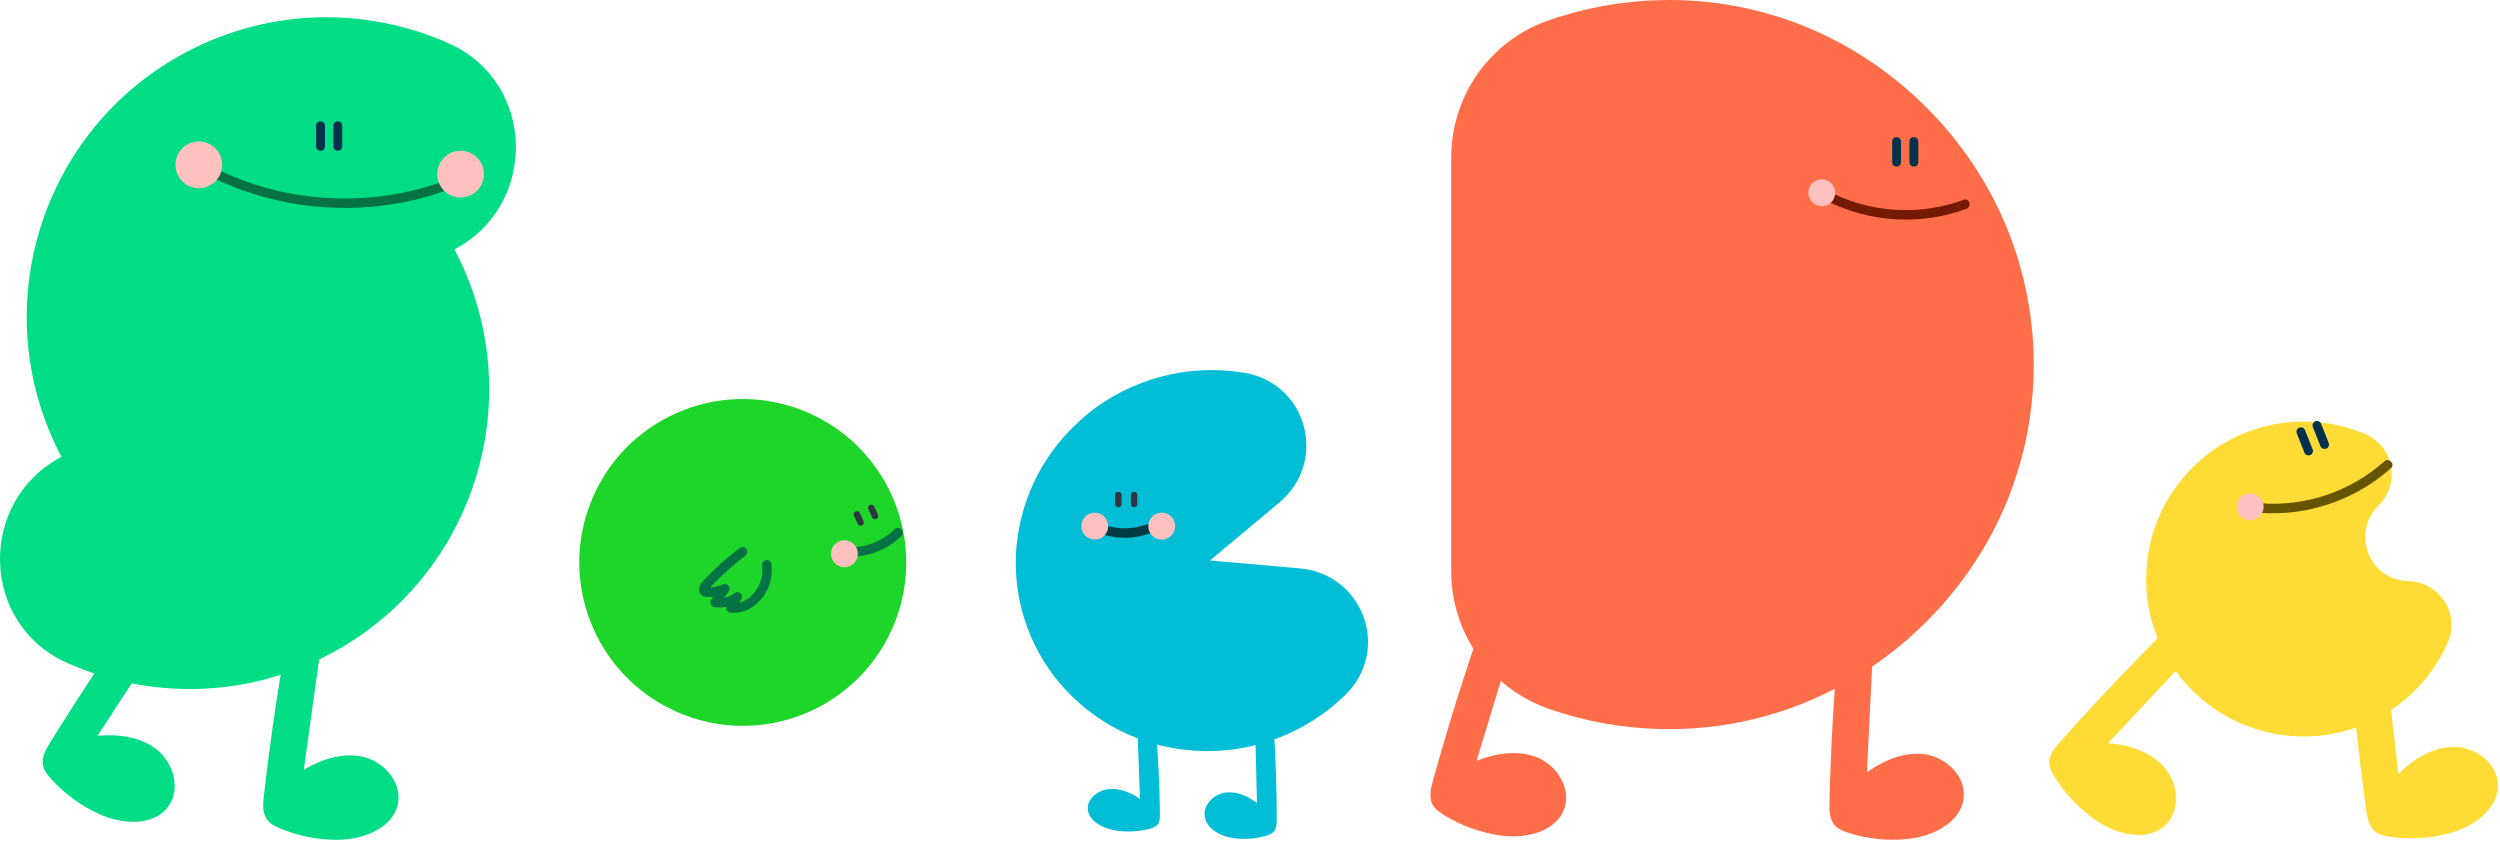 <svg width="572" height="193" viewBox="0 0 572 193" fill="none" xmlns="http://www.w3.org/2000/svg">
<path d="M42.685 11.884C9.202 29.56 -3.616 71.037 14.06 104.528C-5.189 114.687 -4.572 142.747 15.285 151.637C33.865 159.953 55.946 159.945 75.351 149.708C108.842 132.032 121.66 90.555 103.976 57.064C123.224 46.905 122.607 18.845 102.751 9.955C84.163 1.639 62.09 1.648 42.685 11.884Z" fill="#00DD85"/>
<path d="M73.665 146.145C72.284 156.13 70.893 166.124 69.511 176.109C73.639 173.675 78.575 172.076 83.233 173.215C87.891 174.353 91.888 178.942 91.08 183.669C90.098 189.404 83.268 192.072 77.445 192.142C72.909 192.194 68.356 191.316 64.167 189.578C63.003 189.091 61.812 188.501 61.073 187.475C60.005 185.98 60.161 183.964 60.37 182.139C61.803 169.574 63.646 157.043 65.888 144.599" fill="#00DD85"/>
<path d="M38.827 143.017C33.317 151.463 27.808 159.91 22.307 168.357C27.078 167.913 32.231 168.565 35.959 171.581C39.687 174.596 41.347 180.444 38.601 184.381C35.273 189.152 27.947 188.656 22.655 186.241C18.527 184.355 14.781 181.617 11.731 178.263C10.88 177.325 10.054 176.291 9.828 175.039C9.498 173.232 10.497 171.476 11.462 169.912C18.118 159.154 25.114 148.604 32.448 138.298" fill="#00DD85"/>
<path d="M78.297 28.777C78.297 28.216 77.842 27.761 77.28 27.761C76.719 27.761 76.264 28.216 76.264 28.777V33.487C76.264 34.049 76.719 34.504 77.28 34.504C77.842 34.504 78.297 34.049 78.297 33.487V28.777Z" fill="#02314C"/>
<path d="M74.352 28.777C74.352 28.216 73.897 27.761 73.335 27.761C72.774 27.761 72.318 28.216 72.318 28.777V33.487C72.318 34.049 72.774 34.504 73.335 34.504C73.897 34.504 74.352 34.049 74.352 33.487V28.777Z" fill="#02314C"/>
<path d="M48.403 40.526C61.473 46.965 76.455 49.051 90.802 46.566C94.869 45.862 98.866 44.776 102.733 43.333C104.028 42.846 103.472 40.752 102.16 41.239C88.968 46.157 74.343 46.731 60.786 42.951C56.902 41.864 53.122 40.431 49.507 38.64C48.255 38.023 47.152 39.9 48.412 40.517L48.403 40.526Z" fill="#047242"/>
<path d="M45.493 43.056C48.444 43.056 50.837 40.663 50.837 37.712C50.837 34.76 48.444 32.367 45.493 32.367C42.541 32.367 40.148 34.76 40.148 37.712C40.148 40.663 42.541 43.056 45.493 43.056Z" fill="#FFC0C0"/>
<path d="M105.383 45.185C108.335 45.185 110.728 42.792 110.728 39.84C110.728 36.889 108.335 34.496 105.383 34.496C102.432 34.496 100.039 36.889 100.039 39.84C100.039 42.792 102.432 45.185 105.383 45.185Z" fill="#FFC0C0"/>
<path d="M428.636 146.492C428.141 156.564 427.646 166.636 427.15 176.707C431.043 173.918 435.823 171.885 440.559 172.606C445.304 173.327 449.684 177.542 449.301 182.321C448.832 188.117 442.262 191.385 436.475 191.967C431.956 192.419 427.35 191.95 423.014 190.594C421.806 190.212 420.572 189.734 419.746 188.778C418.547 187.387 418.521 185.363 418.573 183.529C418.886 170.885 419.607 158.241 420.746 145.649" fill="#FF6E49"/>
<path d="M380.371 1.074C371.22 1.239 362.443 2.899 354.257 5.819C341.526 10.355 333.105 22.521 333.105 36.043V130.79C333.105 144.442 341.717 156.608 354.596 161.135C362.382 163.873 370.699 165.472 379.354 165.741C425.003 167.131 463.595 130.251 464.247 84.594C464.907 38.319 426.489 0.249 380.379 1.092L380.371 1.074Z" fill="#FF6E49"/>
<path d="M332.029 130.79V36.042C332.029 22.026 340.815 9.477 353.893 4.819C362.375 1.795 371.274 0.179 380.346 0.014C402.984 -0.395 424.396 8.287 440.646 24.459C456.871 40.613 465.595 62.026 465.309 84.594C464.996 106.953 455.802 127.887 439.43 143.546C423.04 159.215 401.697 167.47 379.321 166.792C370.735 166.532 362.297 164.967 354.241 162.134C340.963 157.468 332.038 144.867 332.038 130.781L332.029 130.79ZM380.389 2.143C371.552 2.299 362.879 3.881 354.615 6.827C342.388 11.189 334.167 22.929 334.167 36.042V130.79C334.167 143.964 342.518 155.756 354.945 160.127C362.792 162.89 371.013 164.411 379.381 164.672C401.185 165.332 421.98 157.285 437.952 142.017C453.907 126.757 462.867 106.353 463.171 84.576C463.475 62.434 454.95 41.726 439.143 25.98C423.31 10.216 402.445 1.752 380.389 2.152V2.143Z" fill="#FF6E49"/>
<path d="M346.628 145.136C343.699 154.782 340.771 164.428 337.833 174.074C342.291 172.31 347.418 171.511 351.842 173.362C356.265 175.213 359.489 180.374 357.951 184.911C356.082 190.42 348.913 191.993 343.16 191.141C338.668 190.481 334.314 188.899 330.447 186.536C329.369 185.875 328.283 185.102 327.718 183.972C326.901 182.33 327.362 180.366 327.857 178.593C331.238 166.401 335.018 154.322 339.18 142.373" fill="#FF6E49"/>
<path d="M438.908 32.384C438.908 31.822 438.453 31.367 437.892 31.367C437.33 31.367 436.875 31.822 436.875 32.384V37.094C436.875 37.655 437.33 38.111 437.892 38.111C438.453 38.111 438.908 37.655 438.908 37.094V32.384Z" fill="#02314C"/>
<path d="M434.961 32.384C434.961 31.822 434.506 31.367 433.944 31.367C433.383 31.367 432.928 31.822 432.928 32.384V37.094C432.928 37.655 433.383 38.111 433.944 38.111C434.506 38.111 434.961 37.655 434.961 37.094V32.384Z" fill="#02314C"/>
<path d="M418.26 46.123C428.062 50.929 439.646 51.589 449.891 47.791C451.195 47.313 450.63 45.211 449.318 45.697C439.62 49.286 428.653 48.808 419.355 44.255C418.103 43.638 417 45.515 418.26 46.132V46.123Z" fill="#741A03"/>
<path d="M416.818 47.183C418.517 47.183 419.895 45.806 419.895 44.106C419.895 42.408 418.517 41.03 416.818 41.03C415.119 41.03 413.742 42.408 413.742 44.106C413.742 45.806 415.119 47.183 416.818 47.183Z" fill="#FFC0C0"/>
<path d="M248.3 95.187C239.089 102.886 233.805 113.436 232.658 124.351H232.632C232.015 130.338 232.658 136.169 234.361 141.557C236.056 146.953 238.837 152.106 242.765 156.677H242.791C249.951 164.976 260.318 170.616 272.285 171.676C285.937 172.875 298.763 167.853 307.836 158.971C318.264 148.769 311.955 131.337 297.408 130.051L276.838 128.235L292.689 115C303.899 105.641 299.137 87.722 284.737 85.298C272.215 83.186 258.806 86.384 248.291 95.161V95.178L248.3 95.187Z" fill="#01BDD6"/>
<path d="M255.851 112.523H255.868C256.268 112.523 256.598 112.845 256.598 113.245V115.322C256.598 115.721 256.268 116.043 255.868 116.043H255.851C255.443 116.043 255.121 115.721 255.121 115.322V113.245C255.121 112.845 255.451 112.523 255.851 112.523Z" fill="#2E3642"/>
<path d="M259.466 112.523H259.484C259.883 112.523 260.214 112.845 260.214 113.245V115.322C260.214 115.721 259.883 116.043 259.484 116.043H259.466C259.058 116.043 258.736 115.721 258.736 115.322V113.245C258.736 112.845 259.067 112.523 259.466 112.523Z" fill="#2E3642"/>
<path d="M260.283 167.992L260.839 182.791C258.771 181.357 256.224 180.28 253.67 180.549C251.115 180.818 248.734 182.8 248.899 185.146C249.107 187.988 252.609 189.7 255.712 190.091C258.136 190.395 260.613 190.247 262.951 189.656C263.602 189.491 264.271 189.282 264.723 188.822C265.375 188.161 265.41 187.171 265.392 186.276C265.323 180.088 265.036 173.892 264.523 167.714" fill="#01BDD6"/>
<path d="M287.198 167.462C287.328 172.884 287.458 178.298 287.589 183.721C285.529 182.165 282.992 181.018 280.437 181.34C277.882 181.661 275.466 183.868 275.614 186.441C275.788 189.56 279.272 191.403 282.383 191.794C284.808 192.098 287.285 191.907 289.631 191.238C290.283 191.046 290.96 190.812 291.412 190.299C292.073 189.569 292.116 188.483 292.116 187.492C292.116 180.688 291.899 173.892 291.456 167.105" fill="#01BDD6"/>
<path d="M249.934 121.317C253.993 123.299 258.763 123.612 263.013 122.047C263.56 121.848 263.934 121.309 263.769 120.709C263.621 120.179 262.987 119.745 262.431 119.953C258.729 121.317 254.583 121.178 251.021 119.44C249.769 118.832 248.666 120.701 249.926 121.317H249.934Z" fill="#003B43"/>
<path d="M265.801 123.455C267.5 123.455 268.877 122.078 268.877 120.379C268.877 118.68 267.5 117.303 265.801 117.303C264.102 117.303 262.725 118.68 262.725 120.379C262.725 122.078 264.102 123.455 265.801 123.455Z" fill="#FFC0C0"/>
<path d="M250.483 123.455C252.181 123.455 253.559 122.078 253.559 120.379C253.559 118.68 252.181 117.303 250.483 117.303C248.784 117.303 247.406 118.68 247.406 120.379C247.406 122.078 248.784 123.455 250.483 123.455Z" fill="#FFC0C0"/>
<path d="M204.817 142.198C212.275 122.95 202.707 101.297 183.446 93.834C164.185 86.371 142.524 95.924 135.066 115.172C127.608 134.419 137.177 156.073 156.438 163.536C175.699 170.999 197.359 161.446 204.817 142.198Z" fill="#1ED529"/>
<path d="M194.057 127.401C198.567 127.54 203.025 125.776 206.241 122.613C207.24 121.631 205.702 120.093 204.702 121.075C201.878 123.847 198.011 125.35 194.057 125.229C192.658 125.185 192.658 127.358 194.057 127.401Z" fill="#047242"/>
<path d="M193.205 129.773C194.904 129.773 196.281 128.395 196.281 126.696C196.281 124.997 194.904 123.62 193.205 123.62C191.506 123.62 190.129 124.997 190.129 126.696C190.129 128.395 191.506 129.773 193.205 129.773Z" fill="#FFC0C0"/>
<path d="M195.75 117.008H195.768C196.132 116.834 196.567 116.99 196.732 117.355L197.584 119.25C197.749 119.615 197.584 120.04 197.21 120.205H197.193C196.828 120.379 196.393 120.223 196.228 119.858L195.376 117.963C195.211 117.598 195.376 117.173 195.75 117.008Z" fill="#2E3642"/>
<path d="M199.045 115.53H199.062C199.427 115.356 199.862 115.513 200.027 115.878L200.879 117.772C201.044 118.137 200.879 118.563 200.505 118.728H200.488C200.123 118.902 199.688 118.745 199.523 118.38L198.671 116.486C198.506 116.121 198.671 115.695 199.045 115.53Z" fill="#2E3642"/>
<path d="M169.343 125.307C166.432 127.505 163.703 129.921 161.2 132.571C160.644 133.162 160.088 133.753 159.949 134.579C159.81 135.404 160.305 136.265 161.157 136.508C161.956 136.734 162.904 136.56 163.703 136.421C164.633 136.265 165.502 135.96 166.362 135.595L164.876 134.109C164.146 135.161 163.416 136.221 162.678 137.273C162.304 137.811 162.669 138.75 163.329 138.872C165.563 139.271 167.701 138.715 169.473 137.299L167.77 135.987C167.197 136.786 166.71 137.62 166.293 138.515C166.032 139.08 166.188 139.993 166.945 140.114C169.986 140.592 172.784 138.95 174.574 136.569C176.225 134.379 176.86 131.642 176.486 128.939C176.408 128.357 175.661 128.035 175.148 128.183C174.522 128.357 174.305 128.93 174.392 129.521C174.661 131.494 174.062 133.519 172.941 135.135C171.82 136.751 169.647 138.35 167.518 138.02L168.17 139.619C168.578 138.724 169.074 137.89 169.647 137.09C169.96 136.647 169.76 135.995 169.369 135.691C168.908 135.335 168.37 135.43 167.944 135.778C166.832 136.664 165.311 137.038 163.92 136.786L164.572 138.385C165.302 137.333 166.032 136.273 166.771 135.222C167.04 134.831 166.918 134.231 166.597 133.91C166.223 133.536 165.728 133.545 165.285 133.736C164.676 133.997 164.033 134.179 163.39 134.301C163.069 134.362 162.756 134.396 162.434 134.422C162.269 134.431 162.095 134.44 161.93 134.44C161.548 134.379 161.609 134.561 162.095 134.987C162.156 134.952 162.426 134.483 162.504 134.396C162.678 134.205 162.851 134.023 163.034 133.84C163.503 133.345 163.99 132.858 164.477 132.38C166.362 130.529 168.37 128.791 170.473 127.192C170.942 126.836 171.177 126.262 170.864 125.706C170.603 125.246 169.847 124.959 169.378 125.315L169.343 125.307Z" fill="#047242"/>
<path d="M503.005 147.961C496.114 155.321 489.222 162.682 482.331 170.033C487.111 170.424 492.064 171.971 495.21 175.586C498.356 179.201 498.973 185.258 495.583 188.647C491.473 192.766 484.347 191.002 479.559 187.7C475.822 185.119 472.616 181.782 470.191 177.941C469.513 176.872 468.888 175.699 468.879 174.439C468.87 172.606 470.156 171.05 471.382 169.677C479.802 160.24 488.536 151.072 497.547 142.199" fill="#FEDC35"/>
<path d="M544.187 115.712C549.279 110.707 547.723 102.069 541.145 99.297C528.136 93.796 512.529 96.273 501.823 106.796C494.853 113.644 491.256 122.638 491.056 131.693H491.03C490.925 136.673 491.829 141.435 493.567 145.78C495.288 150.133 497.895 154.226 501.379 157.772L501.397 157.755C507.758 164.211 516.535 168.287 526.311 168.495C541.319 168.817 554.371 159.918 560.072 146.996C562.957 140.462 558.16 133.11 551.026 132.962C542.118 132.771 537.826 121.961 544.178 115.712H544.187Z" fill="#FEDC35"/>
<path d="M531.064 96.953C530.857 96.431 530.266 96.176 529.744 96.383C529.222 96.59 528.967 97.181 529.174 97.703L530.911 102.081C531.118 102.603 531.709 102.858 532.231 102.651C532.753 102.444 533.008 101.853 532.801 101.331L531.064 96.953Z" fill="#02314C"/>
<path d="M527.396 98.42C527.189 97.898 526.598 97.643 526.076 97.85C525.554 98.057 525.299 98.648 525.506 99.17L527.243 103.548C527.45 104.07 528.041 104.325 528.563 104.118C529.085 103.911 529.34 103.32 529.133 102.798L527.396 98.42Z" fill="#02314C"/>
<path d="M517.092 117.32C527.98 118.172 538.956 114.383 547.064 107.092C548.106 106.153 546.568 104.624 545.525 105.554C537.826 112.48 527.407 115.956 517.092 115.147C515.701 115.035 515.701 117.207 517.092 117.32Z" fill="#655400"/>
<path d="M514.842 119.04C516.541 119.04 517.918 117.663 517.918 115.964C517.918 114.265 516.541 112.888 514.842 112.888C513.143 112.888 511.766 114.265 511.766 115.964C511.766 117.663 513.143 119.04 514.842 119.04Z" fill="#FFC0C0"/>
<path d="M545.334 147.039C546.463 157.059 547.602 167.078 548.731 177.098C552.129 173.717 556.518 170.945 561.306 170.893C566.103 170.841 571.108 174.3 571.499 179.079C571.969 184.875 566.007 189.159 560.393 190.663C556.005 191.836 551.382 192.114 546.889 191.471C545.638 191.289 544.334 191.019 543.37 190.202C541.962 189.02 541.614 187.03 541.362 185.206C539.633 172.675 538.321 160.083 537.408 147.465" fill="#FEDC35"/>
</svg>
